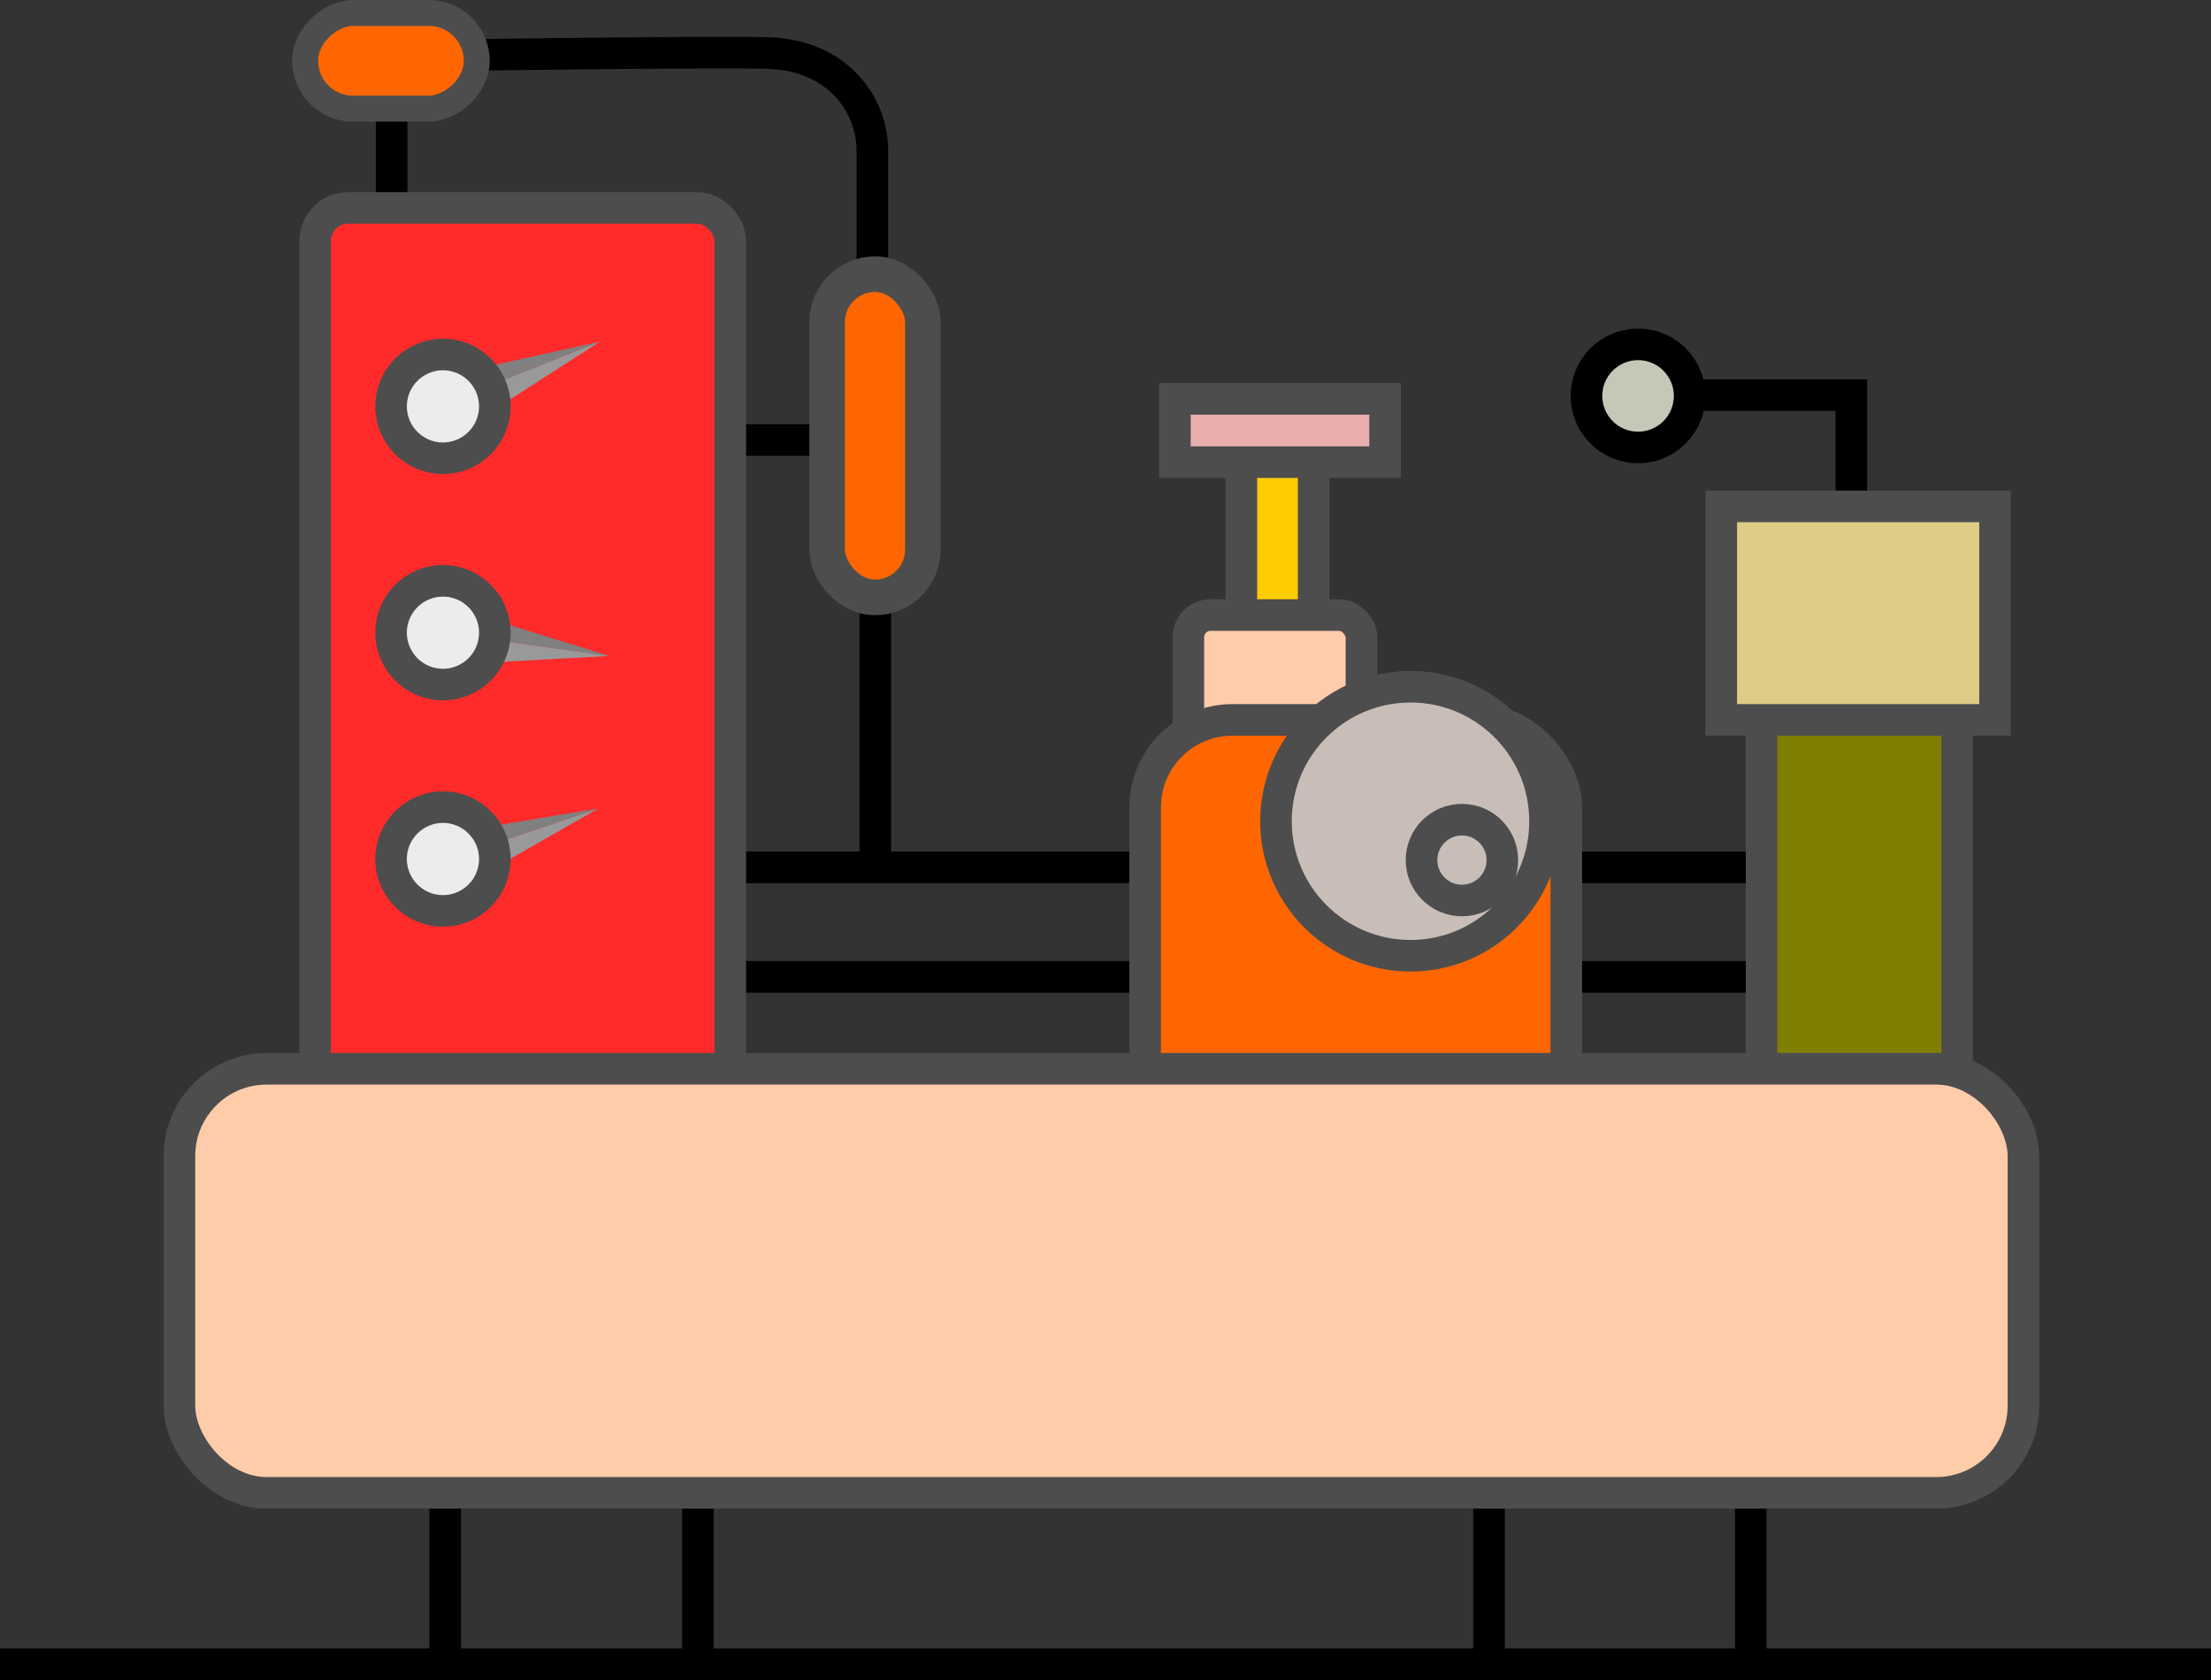 <?xml version="1.0" encoding="UTF-8" standalone="no"?>
<!-- Created with Inkscape (http://www.inkscape.org/) -->

<svg
   xmlns:dc="http://purl.org/dc/elements/1.1/"
   xmlns:cc="http://creativecommons.org/ns#"
   xmlns:rdf="http://www.w3.org/1999/02/22-rdf-syntax-ns#"
   xmlns:svg="http://www.w3.org/2000/svg"
   xmlns="http://www.w3.org/2000/svg"
   xmlns:sodipodi="http://sodipodi.sourceforge.net/DTD/sodipodi-0.dtd"
   xmlns:inkscape="http://www.inkscape.org/namespaces/inkscape"
   width="277.812mm"
   height="211.145mm"
   viewBox="0 0 277.812 211.145"
   version="1.1"
   id="svg5420"
   inkscape:version="0.92.3 (2405546, 2018-03-11)"
   sodipodi:docname="engine_02.svg">
  <rect x="0" y="0" width="277.812" height="211.145" fill="#333333" stroke="none"/>
  <defs
     id="defs5414">
    <inkscape:path-effect
       effect="powerstroke"
       id="path-effect6078"
       is_visible="true"
       offset_points="0,0.132"
       sort_points="true"
       interpolator_type="CubicBezierJohan"
       interpolator_beta="0.2"
       start_linecap_type="zerowidth"
       linejoin_type="extrp_arc"
       miter_limit="4"
       end_linecap_type="zerowidth" />
    <inkscape:path-effect
       effect="powerstroke"
       id="path-effect6066"
       is_visible="true"
       offset_points="0,0.132"
       sort_points="true"
       interpolator_type="CubicBezierJohan"
       interpolator_beta="0.2"
       start_linecap_type="zerowidth"
       linejoin_type="extrp_arc"
       miter_limit="4"
       end_linecap_type="zerowidth" />
    <inkscape:path-effect
       effect="powerstroke"
       id="path-effect6062"
       is_visible="true"
       offset_points="0,0.132"
       sort_points="true"
       interpolator_type="CubicBezierJohan"
       interpolator_beta="0.2"
       start_linecap_type="zerowidth"
       linejoin_type="extrp_arc"
       miter_limit="4"
       end_linecap_type="zerowidth" />
  </defs>
  <sodipodi:namedview
     id="base"
     pagecolor="#ffffff"
     bordercolor="#666666"
     borderopacity="1.0"
     inkscape:pageopacity="0.0"
     inkscape:pageshadow="2"
     inkscape:zoom="0.7"
     inkscape:cx="727.91402"
     inkscape:cy="543.18907"
     inkscape:document-units="mm"
     inkscape:current-layer="layer1"
     showgrid="false"
     showguides="false"
     inkscape:guide-bbox="true"
     fit-margin-top="0"
     fit-margin-left="0"
     fit-margin-right="0"
     fit-margin-bottom="0"
     inkscape:window-width="1920"
     inkscape:window-height="1013"
     inkscape:window-x="-9"
     inkscape:window-y="-9"
     inkscape:window-maximized="1">
    <sodipodi:guide
       position="250.128,172.948"
       orientation="1,0"
       id="guide5439"
       inkscape:locked="false" />
    <sodipodi:guide
       position="229.81,76.824"
       orientation="1,0"
       id="guide5441"
       inkscape:locked="false" />
    <sodipodi:guide
       position="219.982,120.669"
       orientation="1,0"
       id="guide5445"
       inkscape:locked="false" />
    <sodipodi:guide
       position="187.098,7.654"
       orientation="1,0"
       id="guide5455"
       inkscape:locked="false" />
    <sodipodi:guide
       position="277.812,-18.426"
       orientation="1,0"
       id="guide5461"
       inkscape:locked="false" />
    <sodipodi:guide
       position="72.193,129.551"
       orientation="1,0"
       id="guide6050"
       inkscape:locked="false" />
    <sodipodi:guide
       position="94.043,155.843"
       orientation="0,1"
       id="guide6108"
       inkscape:locked="false" />
    <sodipodi:guide
       position="102.328,103.725"
       orientation="0,1"
       id="guide6110"
       inkscape:locked="false" />
    <sodipodi:guide
       position="91.905,124.038"
       orientation="1,0"
       id="guide6112"
       inkscape:locked="false" />
    <sodipodi:guide
       position="103.932,136.065"
       orientation="1,0"
       id="guide6114"
       inkscape:locked="false" />
  </sodipodi:namedview>
  <g
     inkscape:label="Capa 1"
     inkscape:groupmode="layer"
     id="layer1"
     transform="translate(33.64,-36.434)">
    <path
       style="fill:none;stroke:#000000;stroke-width:3.969;stroke-linecap:butt;stroke-linejoin:miter;stroke-opacity:1;stroke-miterlimit:4;stroke-dasharray:none"
       d="m 76.342,105.158 v 40.179"
       id="path6216"
       inkscape:connector-curvature="0" />
    <path
       style="fill:none;stroke:#000000;stroke-width:3.969;stroke-linecap:butt;stroke-linejoin:miter;stroke-miterlimit:4;stroke-dasharray:none;stroke-opacity:1"
       d="M 58.265,91.737 H 70.292"
       id="path6116"
       inkscape:connector-curvature="0" />
    <path
       style="fill:none;stroke:#000000;stroke-width:3.969;stroke-linecap:butt;stroke-linejoin:miter;stroke-opacity:1;stroke-miterlimit:4;stroke-dasharray:none"
       d="m 15.497,43.472 c 0,0 38.585,-0.58 47.247,-0.378 8.662,0.202 13.229,6.301 13.229,12.284 0,5.983 0,37.609 0,37.609"
       id="path6214"
       inkscape:connector-curvature="0"
       sodipodi:nodetypes="czzc" />
    <rect
       rx="0"
       ry="4.544"
       y="-131.423"
       x="89.591"
       height="9.087"
       width="25.803"
       id="rect6130"
       style="opacity:1;fill:#ffcc00;fill-opacity:1;stroke:#4d4d4d;stroke-width:3.969;stroke-miterlimit:4;stroke-dasharray:none;stroke-opacity:1"
       transform="rotate(90)" />
    <path
       style="fill:none;stroke:#000000;stroke-width:3.969;stroke-linecap:butt;stroke-linejoin:miter;stroke-miterlimit:4;stroke-dasharray:none;stroke-opacity:1"
       d="M 56.148,145.442 H 194.053"
       id="path6124"
       inkscape:connector-curvature="0" />
    <path
       inkscape:connector-curvature="0"
       id="path6126"
       d="M 56.148,159.2 H 194.053"
       style="fill:none;stroke:#000000;stroke-width:3.969;stroke-linecap:butt;stroke-linejoin:miter;stroke-miterlimit:4;stroke-dasharray:none;stroke-opacity:1" />
    <g
       id="g6122"
       transform="rotate(-90,-4.086,124.2)">
      <path
         style="fill:none;stroke:#000000;stroke-width:3.969;stroke-linecap:butt;stroke-linejoin:miter;stroke-miterlimit:4;stroke-dasharray:none;stroke-opacity:1"
         d="M 58.265,143.855 H 70.292"
         id="path6118"
         inkscape:connector-curvature="0" />
      <rect
         style="opacity:1;fill:#ff6600;fill-opacity:1;stroke:#4d4d4d;stroke-width:3.257;stroke-miterlimit:4;stroke-dasharray:none;stroke-opacity:1"
         id="rect6106"
         width="12.027"
         height="21.555"
         x="70.025"
         y="132.99"
         ry="6.014" />
    </g>
    <rect
       style="opacity:1;fill:#ffccaa;fill-opacity:1;stroke:#4d4d4d;stroke-width:3.969;stroke-miterlimit:4;stroke-dasharray:none;stroke-opacity:1"
       id="rect6034"
       width="21.753"
       height="22.048"
       x="115.676"
       y="113.735"
       ry="2.794" />
    <path
       style="fill:none;stroke:#000000;stroke-width:3.969;stroke-linecap:butt;stroke-linejoin:miter;stroke-miterlimit:4;stroke-dasharray:none;stroke-opacity:1"
       d="M -33.64,245.595 H 244.173"
       id="path5463"
       inkscape:connector-curvature="0" />
    <path
       style="fill:none;stroke:#000000;stroke-width:3.969;stroke-linecap:butt;stroke-linejoin:miter;stroke-miterlimit:4;stroke-dasharray:none;stroke-opacity:1"
       d="m 22.301,224.051 v 21.545"
       id="path6010"
       inkscape:connector-curvature="0" />
    <path
       style="fill:none;stroke:#000000;stroke-width:3.969;stroke-linecap:butt;stroke-linejoin:miter;stroke-miterlimit:4;stroke-dasharray:none;stroke-opacity:1"
       d="m 54.051,224.051 v 21.545"
       id="path6012"
       inkscape:connector-curvature="0" />
    <path
       style="fill:none;stroke:#000000;stroke-width:3.969;stroke-linecap:butt;stroke-linejoin:miter;stroke-miterlimit:4;stroke-dasharray:none;stroke-opacity:1"
       d="m 186.342,224.051 v 21.545"
       id="path6016"
       inkscape:connector-curvature="0" />
    <path
       style="fill:none;stroke:#000000;stroke-width:3.969;stroke-linecap:butt;stroke-linejoin:miter;stroke-miterlimit:4;stroke-dasharray:none;stroke-opacity:1"
       d="m 153.458,224.051 v 21.545"
       id="path6018"
       inkscape:connector-curvature="0" />
    <rect
       style="opacity:1;fill:#808000;fill-opacity:1;stroke:#4d4d4d;stroke-width:3.969;stroke-miterlimit:4;stroke-dasharray:none;stroke-opacity:1"
       id="rect6020"
       width="24.568"
       height="43.845"
       x="187.703"
       y="126.911"
       ry="0" />
    <g
       id="g6212"
       transform="matrix(-1,0,0,1,395.152,-1.1823425e-5)">
      <path
         sodipodi:nodetypes="ccc"
         inkscape:connector-curvature="0"
         id="path6024"
         d="M 196.17,100.074 V 86.089 l 20.319,10e-7"
         style="fill:none;stroke:#000000;stroke-width:3.969;stroke-linecap:butt;stroke-linejoin:miter;stroke-miterlimit:4;stroke-dasharray:none;stroke-opacity:1" />
      <circle
         r="6.481"
         cy="86.191"
         cx="222.97"
         id="path6026"
         style="opacity:1;fill:#c4c8b7;fill-opacity:1;stroke:#000000;stroke-width:3.969;stroke-miterlimit:4;stroke-dasharray:none;stroke-opacity:1" />
    </g>
    <rect
       style="opacity:1;fill:#decd87;fill-opacity:1;stroke:#4d4d4d;stroke-width:3.969;stroke-miterlimit:4;stroke-dasharray:none;stroke-opacity:1"
       id="rect6022"
       width="34.396"
       height="26.836"
       x="182.638"
       y="100.074" />
    <rect
       style="opacity:1;fill:#ff6600;fill-opacity:1;stroke:#4d4d4d;stroke-width:3.969;stroke-miterlimit:4;stroke-dasharray:none;stroke-opacity:1"
       id="rect6028"
       width="52.919"
       height="53.827"
       x="110.249"
       y="126.911"
       ry="10.961" />
    <circle
       style="opacity:1;fill:#c8beb7;fill-opacity:1;stroke:#4d4d4d;stroke-width:3.969;stroke-miterlimit:4;stroke-dasharray:none;stroke-opacity:1"
       id="path6030"
       cx="143.591"
       cy="139.645"
       r="16.905" />
    <circle
       style="opacity:1;fill:#c8beb7;fill-opacity:1;stroke:#4d4d4d;stroke-width:3.969;stroke-miterlimit:4;stroke-dasharray:none;stroke-opacity:1"
       id="path6032"
       cx="150.053"
       cy="144.527"
       r="5.078" />
    <rect
       style="opacity:1;fill:#ff2a2a;fill-opacity:1;stroke:#4d4d4d;stroke-width:3.969;stroke-miterlimit:4;stroke-dasharray:none;stroke-opacity:1"
       id="rect6040"
       width="52.161"
       height="114.149"
       x="5.953"
       y="62.56"
       ry="4.158" />
    <rect
       style="opacity:1;fill:#ffccaa;fill-opacity:1;stroke:#4d4d4d;stroke-width:3.969;stroke-miterlimit:4;stroke-dasharray:none;stroke-opacity:1"
       id="rect6008"
       width="231.699"
       height="53.295"
       x="-11.095"
       y="170.756"
       ry="10.961" />
    <g
       id="g6090"
       transform="translate(-1.905,0.317)">
      <path
         sodipodi:nodetypes="ccccc"
         inkscape:connector-curvature="0"
         id="path6048"
         d="m 43.646,79.045 -19.16,7.627 2.15,3.336 z"
         style="color:#000000;font-style:normal;font-variant:normal;font-weight:normal;font-stretch:normal;font-size:medium;line-height:normal;font-family:sans-serif;font-variant-ligatures:normal;font-variant-position:normal;font-variant-caps:normal;font-variant-numeric:normal;font-variant-alternates:normal;font-feature-settings:normal;text-indent:0;text-align:start;text-decoration:none;text-decoration-line:none;text-decoration-style:solid;text-decoration-color:#000000;letter-spacing:normal;word-spacing:normal;text-transform:none;writing-mode:lr-tb;direction:ltr;text-orientation:mixed;dominant-baseline:auto;baseline-shift:baseline;text-anchor:start;white-space:normal;shape-padding:0;clip-rule:nonzero;display:inline;overflow:visible;visibility:visible;opacity:1;isolation:auto;mix-blend-mode:normal;color-interpolation:sRGB;color-interpolation-filters:linearRGB;solid-color:#000000;solid-opacity:1;vector-effect:none;fill:#999999;fill-opacity:1;fill-rule:nonzero;stroke:none;stroke-width:3.969;stroke-linecap:butt;stroke-linejoin:miter;stroke-miterlimit:4;stroke-dasharray:none;stroke-dashoffset:0;stroke-opacity:1;color-rendering:auto;image-rendering:auto;shape-rendering:auto;text-rendering:auto;enable-background:accumulate" />
      <path
         inkscape:connector-curvature="0"
         id="path6080"
         d="m 24.486,86.672 19.16,-7.627 -19.598,4.34 z"
         style="fill:#808080;stroke:none;stroke-width:0.265px;stroke-linecap:butt;stroke-linejoin:miter;stroke-opacity:1" />
    </g>
    <circle
       style="opacity:1;fill:#ececec;fill-opacity:1;stroke:#4d4d4d;stroke-width:3.969;stroke-miterlimit:4;stroke-dasharray:none;stroke-opacity:1"
       id="path6042"
       cx="22.017"
       cy="87.507"
       r="6.52" />
    <path
       style="fill:#000000;fill-rule:nonzero;stroke:none;stroke-width:0.265px;stroke-linecap:butt;stroke-linejoin:miter;stroke-opacity:1"
       d="m 16.95,78.986 c 1.021,1.389 4.082,5.556 5.103,6.945 z m 5.316,6.789 C 21.245,84.386 18.183,80.218 17.163,78.829 Z"
       id="path6064"
       inkscape:connector-curvature="0"
       inkscape:path-effect="#path-effect6066"
       inkscape:original-d="m 22.158854,85.853049 1.700893,2.315104 14.693825,-11.339284 z" />
    <path
       style="fill:#000000;fill-rule:nonzero;stroke:none;stroke-width:0.265px;stroke-linecap:butt;stroke-linejoin:miter;stroke-opacity:1"
       d="M 71.783,50.215 C 71.35,48.058 70.052,41.59 69.619,39.433 Z M 69.36,39.485 c 0.433,2.156 1.731,8.625 2.164,10.781 z"
       id="path6076"
       inkscape:connector-curvature="0"
       inkscape:path-effect="#path-effect6078"
       inkscape:original-d="m 69.489324,39.459408 -0.721283,-3.593709 19.88144,-4.033245 z" />
    <g
       transform="rotate(29.636,-31.983,97.575)"
       id="g6096"
       inkscape:transform-center-x="-10.20958"
       inkscape:transform-center-y="0.62854996">
      <path
         style="color:#000000;font-style:normal;font-variant:normal;font-weight:normal;font-stretch:normal;font-size:medium;line-height:normal;font-family:sans-serif;font-variant-ligatures:normal;font-variant-position:normal;font-variant-caps:normal;font-variant-numeric:normal;font-variant-alternates:normal;font-feature-settings:normal;text-indent:0;text-align:start;text-decoration:none;text-decoration-line:none;text-decoration-style:solid;text-decoration-color:#000000;letter-spacing:normal;word-spacing:normal;text-transform:none;writing-mode:lr-tb;direction:ltr;text-orientation:mixed;dominant-baseline:auto;baseline-shift:baseline;text-anchor:start;white-space:normal;shape-padding:0;clip-rule:nonzero;display:inline;overflow:visible;visibility:visible;opacity:1;isolation:auto;mix-blend-mode:normal;color-interpolation:sRGB;color-interpolation-filters:linearRGB;solid-color:#000000;solid-opacity:1;vector-effect:none;fill:#999999;fill-opacity:1;fill-rule:nonzero;stroke:none;stroke-width:3.969;stroke-linecap:butt;stroke-linejoin:miter;stroke-miterlimit:4;stroke-dasharray:none;stroke-dashoffset:0;stroke-opacity:1;color-rendering:auto;image-rendering:auto;shape-rendering:auto;text-rendering:auto;enable-background:accumulate"
         d="m 43.646,79.045 -19.16,7.627 2.15,3.336 z"
         id="path6092"
         inkscape:connector-curvature="0"
         sodipodi:nodetypes="ccccc" />
      <path
         style="fill:#808080;stroke:none;stroke-width:0.265px;stroke-linecap:butt;stroke-linejoin:miter;stroke-opacity:1"
         d="m 24.486,86.672 19.16,-7.627 -19.598,4.34 z"
         id="path6094"
         inkscape:connector-curvature="0" />
    </g>
    <circle
       r="6.52"
       cy="115.949"
       cx="22.017"
       id="circle6044"
       style="opacity:1;fill:#ececec;fill-opacity:1;stroke:#4d4d4d;stroke-width:3.969;stroke-miterlimit:4;stroke-dasharray:none;stroke-opacity:1" />
    <g
       inkscape:transform-center-y="-1.4093775"
       inkscape:transform-center-x="-9.7180304"
       id="g6102"
       transform="rotate(3.053,-1064.315,69.115)">
      <path
         sodipodi:nodetypes="ccccc"
         inkscape:connector-curvature="0"
         id="path6098"
         d="m 43.646,79.045 -19.16,7.627 2.15,3.336 z"
         style="color:#000000;font-style:normal;font-variant:normal;font-weight:normal;font-stretch:normal;font-size:medium;line-height:normal;font-family:sans-serif;font-variant-ligatures:normal;font-variant-position:normal;font-variant-caps:normal;font-variant-numeric:normal;font-variant-alternates:normal;font-feature-settings:normal;text-indent:0;text-align:start;text-decoration:none;text-decoration-line:none;text-decoration-style:solid;text-decoration-color:#000000;letter-spacing:normal;word-spacing:normal;text-transform:none;writing-mode:lr-tb;direction:ltr;text-orientation:mixed;dominant-baseline:auto;baseline-shift:baseline;text-anchor:start;white-space:normal;shape-padding:0;clip-rule:nonzero;display:inline;overflow:visible;visibility:visible;opacity:1;isolation:auto;mix-blend-mode:normal;color-interpolation:sRGB;color-interpolation-filters:linearRGB;solid-color:#000000;solid-opacity:1;vector-effect:none;fill:#999999;fill-opacity:1;fill-rule:nonzero;stroke:none;stroke-width:3.969;stroke-linecap:butt;stroke-linejoin:miter;stroke-miterlimit:4;stroke-dasharray:none;stroke-dashoffset:0;stroke-opacity:1;color-rendering:auto;image-rendering:auto;shape-rendering:auto;text-rendering:auto;enable-background:accumulate" />
      <path
         inkscape:connector-curvature="0"
         id="path6100"
         d="m 24.486,86.672 19.16,-7.627 -19.598,4.34 z"
         style="fill:#808080;stroke:none;stroke-width:0.265px;stroke-linecap:butt;stroke-linejoin:miter;stroke-opacity:1" />
    </g>
    <circle
       style="opacity:1;fill:#ececec;fill-opacity:1;stroke:#4d4d4d;stroke-width:3.969;stroke-miterlimit:4;stroke-dasharray:none;stroke-opacity:1"
       id="circle6046"
       cx="22.017"
       cy="144.392"
       r="6.52" />
    <rect
       style="opacity:1;fill:#ff6600;fill-opacity:1;stroke:#4d4d4d;stroke-width:4.471;stroke-miterlimit:4;stroke-dasharray:none;stroke-opacity:1"
       id="rect6104"
       width="12.027"
       height="40.625"
       x="70.292"
       y="70.89"
       ry="6.014" />
    <rect
       style="opacity:1;fill:#e9afaf;fill-opacity:1;stroke:#4d4d4d;stroke-width:3.969;stroke-miterlimit:4;stroke-dasharray:none;stroke-opacity:1"
       id="rect6128"
       width="26.413"
       height="7.945"
       x="113.984"
       y="86.571"
       ry="3.972"
       rx="0" />
  </g>
</svg>
